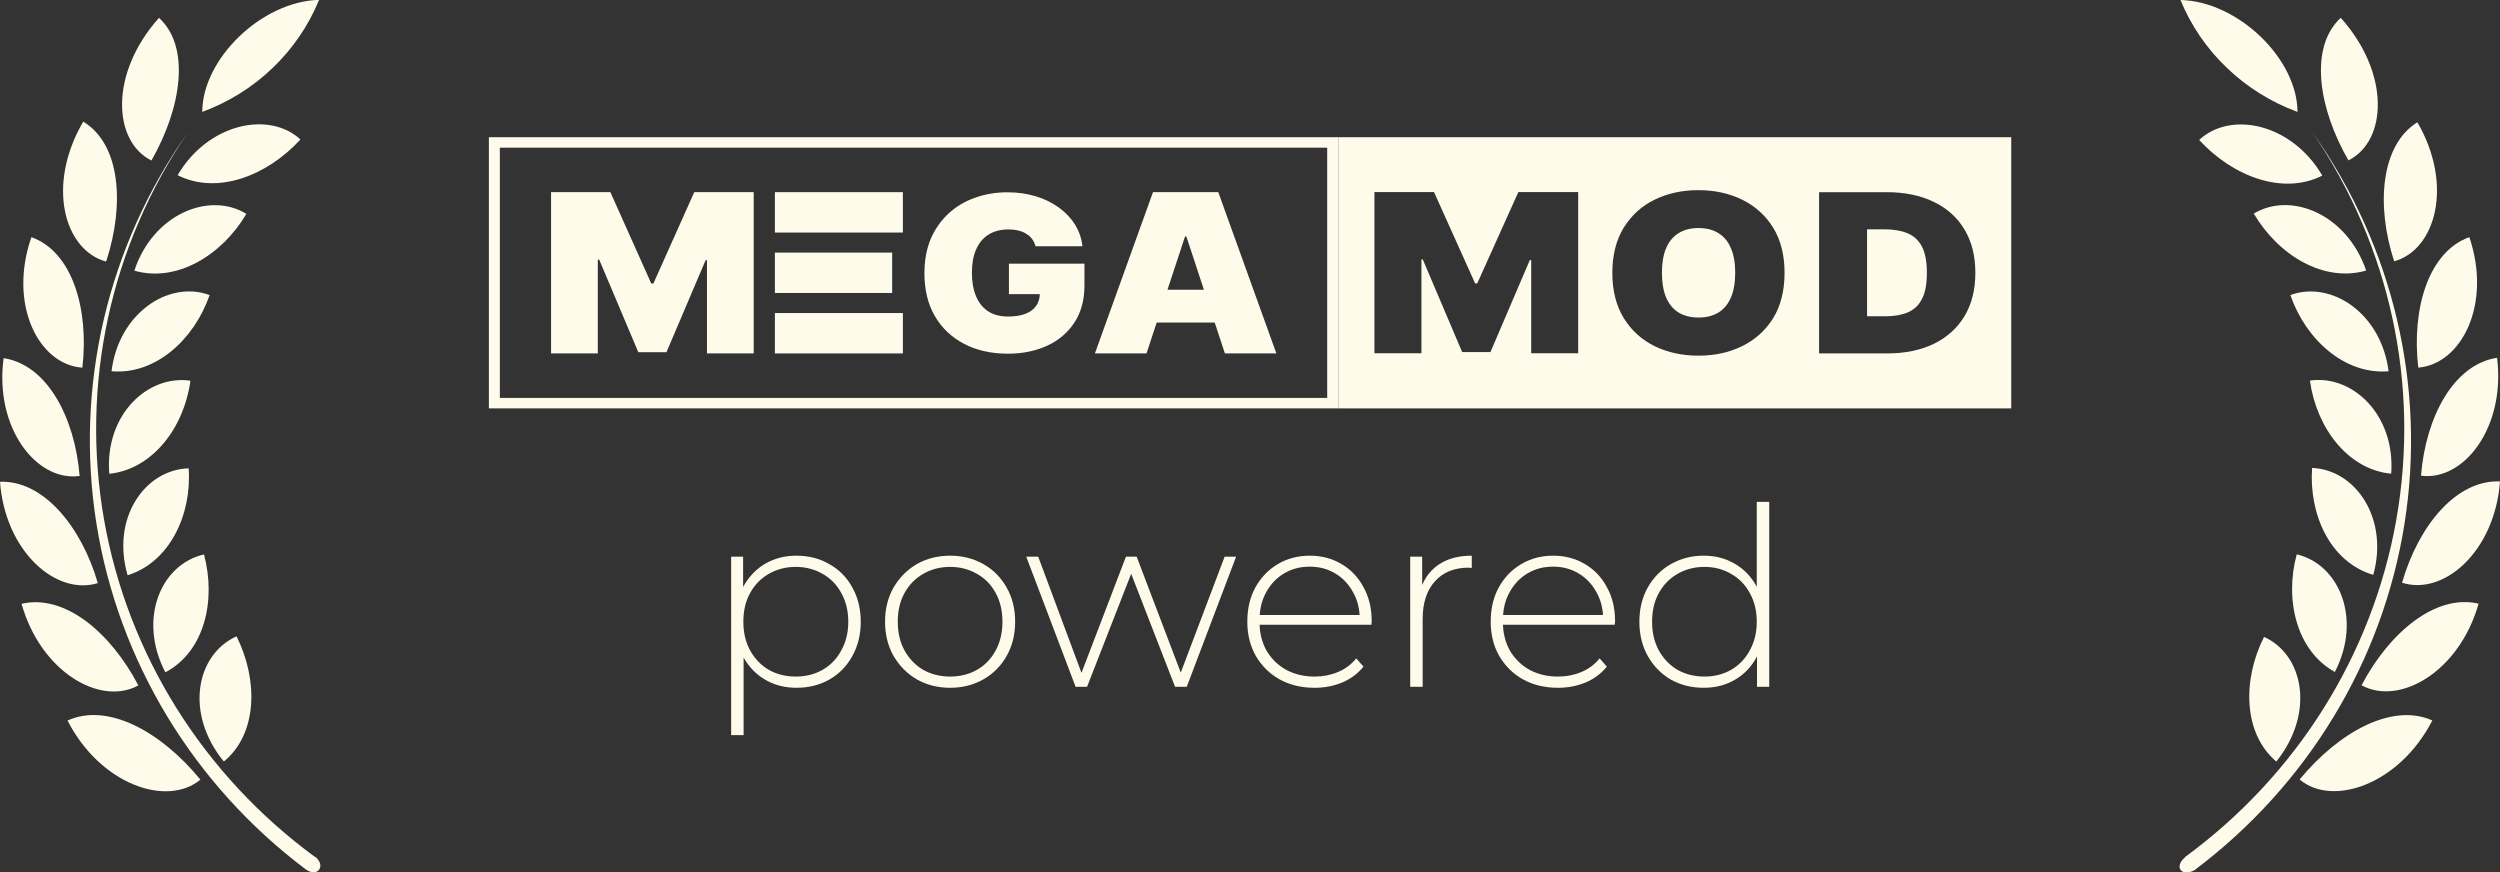 <?xml version="1.0" encoding="UTF-8"?> <svg xmlns="http://www.w3.org/2000/svg" id="_Слой_1" data-name="Слой 1" width="200.61" height="70" viewBox="0 0 200.61 70"><rect x="0" y="0" width="200.61" height="70" fill="#333333" stroke="none"/><defs><style> .cls-1 { fill-rule: evenodd; } .cls-1, .cls-2 { fill: #fffbeb; stroke-width: 0px; } </style></defs><g><path class="cls-2" d="M44.21,15.42h4.77l3.28,7.33h.17l3.28-7.33h4.77v12.94h-3.75v-7.48h-.11l-3.14,7.38h-2.26l-3.14-7.43h-.11v7.53h-3.75v-12.94Z"></path><path class="cls-2" d="M83.09,19.75c-.06-.22-.15-.41-.27-.57-.12-.17-.28-.31-.47-.42-.18-.12-.4-.21-.64-.26-.24-.06-.5-.09-.79-.09-.62,0-1.15.14-1.59.41-.44.27-.77.67-1,1.19-.23.52-.34,1.14-.34,1.87s.11,1.37.33,1.89c.22.52.54.93.97,1.21.43.28.97.42,1.61.42.56,0,1.03-.08,1.41-.23.38-.15.66-.37.85-.65.19-.28.28-.61.28-.98l.64.06h-3.12v-2.44h6.06v1.75c0,1.15-.26,2.13-.79,2.95-.53.81-1.25,1.44-2.18,1.87-.92.43-1.98.65-3.17.65-1.33,0-2.5-.26-3.5-.78-1.01-.52-1.79-1.26-2.36-2.23-.56-.96-.84-2.11-.84-3.44,0-1.04.17-1.96.51-2.77.35-.8.83-1.48,1.44-2.04.61-.56,1.32-.98,2.13-1.26.81-.29,1.67-.43,2.59-.43.81,0,1.56.11,2.26.32.7.21,1.31.51,1.85.9.54.39.97.84,1.3,1.37.33.53.53,1.11.6,1.74h-3.75Z"></path><path class="cls-2" d="M91.99,28.36h-4.13l4.66-12.94h5.24l4.66,12.94h-4.13l-3.09-9.38h-.11l-3.09,9.38ZM91.22,23.25h7.77v2.63h-7.77v-2.63Z"></path><path class="cls-2" d="M62.18,15.42h10.27v3.24h-10.27v-3.24Z"></path><path class="cls-2" d="M62.18,25.12h10.27v3.24h-10.27v-3.24Z"></path><path class="cls-2" d="M62.18,20.27h9.41v3.24h-9.41v-3.24Z"></path><path class="cls-1" d="M161.39,11.01h-54v21.76h54V11.01ZM143.2,21.89c0,1.44-.31,2.66-.92,3.65-.62.99-1.45,1.73-2.49,2.24-1.04.51-2.21.76-3.5.76s-2.46-.25-3.51-.76c-1.04-.51-1.87-1.26-2.48-2.25-.61-.99-.92-2.2-.92-3.63s.31-2.65.92-3.64c.62-.99,1.44-1.74,2.48-2.24,1.04-.51,2.21-.76,3.51-.76s2.45.25,3.5.76c1.04.51,1.87,1.25,2.49,2.24.61.99.92,2.2.92,3.64ZM139.24,21.89c0-.78-.11-1.43-.34-1.96-.22-.54-.55-.94-.99-1.21-.43-.28-.97-.42-1.61-.42s-1.18.14-1.62.42c-.43.27-.77.68-.99,1.21-.22.53-.33,1.18-.33,1.96s.11,1.43.33,1.97c.23.53.56.94.99,1.21.44.27.98.41,1.62.41s1.17-.14,1.61-.41c.44-.28.77-.68.99-1.21.23-.54.34-1.19.34-1.97ZM110.27,15.41h4.8l3.3,7.33h.17l3.3-7.33h4.8v12.94h-3.77v-7.48h-.11l-3.16,7.38h-2.27l-3.16-7.43h-.11v7.53h-3.77v-12.94ZM145.97,28.36h5.46c1.44,0,2.69-.26,3.75-.77,1.06-.52,1.88-1.26,2.46-2.22.58-.97.87-2.13.87-3.48s-.29-2.5-.87-3.47c-.58-.97-1.4-1.71-2.47-2.22-1.06-.52-2.33-.78-3.79-.78h-5.41v12.94ZM151.29,25.38h-1.47v-6.98h1.36c.74,0,1.36.1,1.87.31.51.21.9.56,1.17,1.07.27.51.4,1.21.4,2.11s-.13,1.61-.4,2.11c-.26.51-.64.86-1.14,1.07-.49.21-1.09.31-1.8.31Z"></path><path class="cls-1" d="M107.39,11.01H39.23v21.76h68.16V11.01ZM106.5,11.85H40.11v20.08h66.39V11.85Z"></path><path class="cls-2" d="M63.91,55.19c-.92,0-1.75-.21-2.5-.64-.73-.43-1.32-1.03-1.76-1.82-.43-.8-.64-1.75-.64-2.84s.21-2.03.64-2.82c.44-.8,1.03-1.41,1.76-1.84.75-.43,1.58-.64,2.5-.64.99,0,1.87.23,2.64.68.79.44,1.4,1.06,1.84,1.86.45.8.68,1.72.68,2.76s-.23,1.96-.68,2.76c-.44.8-1.05,1.43-1.84,1.88-.77.44-1.65.66-2.64.66ZM58.67,58.99v-14.32h.96v3.42l-.16,1.82.2,1.82v7.26h-1ZM63.85,54.29c.8,0,1.52-.18,2.16-.54.64-.37,1.14-.89,1.5-1.56.37-.67.56-1.43.56-2.3s-.19-1.65-.56-2.3c-.36-.67-.86-1.18-1.5-1.54-.64-.37-1.36-.56-2.16-.56s-1.52.19-2.16.56c-.63.36-1.13.87-1.5,1.54-.36.65-.54,1.42-.54,2.3s.18,1.63.54,2.3c.37.67.87,1.19,1.5,1.56.64.36,1.36.54,2.16.54ZM76.24,55.19c-1,0-1.89-.23-2.68-.68-.77-.45-1.39-1.08-1.86-1.88-.45-.8-.68-1.71-.68-2.74s.23-1.95.68-2.74c.47-.8,1.09-1.43,1.86-1.88.79-.45,1.68-.68,2.68-.68s1.89.23,2.68.68c.79.45,1.41,1.08,1.86,1.88.45.79.68,1.7.68,2.74s-.23,1.94-.68,2.74c-.45.8-1.07,1.43-1.86,1.88-.79.45-1.68.68-2.68.68ZM76.24,54.29c.8,0,1.52-.18,2.16-.54.64-.37,1.14-.89,1.5-1.56.36-.67.54-1.43.54-2.3s-.18-1.65-.54-2.3c-.36-.67-.86-1.18-1.5-1.54-.64-.37-1.36-.56-2.16-.56s-1.52.19-2.16.56c-.63.36-1.13.87-1.5,1.54-.36.65-.54,1.42-.54,2.3s.18,1.63.54,2.3c.37.67.87,1.19,1.5,1.56.64.36,1.36.54,2.16.54ZM86.31,55.11l-3.96-10.44h.96l3.68,9.88h-.42l3.78-9.88h.86l3.76,9.88h-.44l3.74-9.88h.92l-3.96,10.44h-.94l-3.68-9.48h.32l-3.7,9.48h-.92ZM105.47,55.19c-1.05,0-1.99-.23-2.8-.68-.8-.45-1.43-1.08-1.9-1.88-.45-.8-.68-1.71-.68-2.74s.21-1.95.64-2.74c.44-.8,1.04-1.43,1.8-1.88.76-.45,1.61-.68,2.56-.68s1.79.22,2.54.66c.76.44,1.35,1.06,1.78,1.86.44.79.66,1.7.66,2.74,0,.04,0,.09-.02.14v.14h-9.22v-.78h8.68l-.4.38c.01-.81-.16-1.54-.52-2.18-.35-.65-.82-1.16-1.42-1.52-.6-.37-1.29-.56-2.08-.56s-1.47.19-2.08.56c-.6.36-1.07.87-1.42,1.52-.35.64-.52,1.37-.52,2.2v.18c0,.85.19,1.61.56,2.28.39.65.91,1.17,1.58,1.54.67.36,1.43.54,2.28.54.67,0,1.29-.12,1.86-.36.59-.24,1.08-.61,1.48-1.1l.58.66c-.45.56-1.03.99-1.72,1.28-.68.28-1.42.42-2.22.42ZM113.16,55.11v-10.44h.96v2.86l-.1-.32c.29-.84.79-1.49,1.48-1.94.69-.45,1.56-.68,2.6-.68v.98h-.12s-.08-.02-.12-.02c-1.16,0-2.07.37-2.72,1.1-.65.72-.98,1.73-.98,3.02v5.44h-1ZM125,55.19c-1.05,0-1.99-.23-2.8-.68-.8-.45-1.43-1.08-1.9-1.88-.45-.8-.68-1.71-.68-2.74s.21-1.95.64-2.74c.44-.8,1.04-1.43,1.8-1.88.76-.45,1.61-.68,2.56-.68s1.79.22,2.54.66c.76.44,1.35,1.06,1.78,1.86.44.79.66,1.7.66,2.74,0,.04,0,.09-.02.14v.14h-9.22v-.78h8.68l-.4.38c.01-.81-.16-1.54-.52-2.18-.35-.65-.82-1.16-1.42-1.52-.6-.37-1.29-.56-2.08-.56s-1.47.19-2.08.56c-.6.36-1.07.87-1.42,1.52-.35.64-.52,1.37-.52,2.2v.18c0,.85.19,1.61.56,2.28.39.65.91,1.17,1.58,1.54.67.36,1.43.54,2.28.54.67,0,1.29-.12,1.86-.36.59-.24,1.08-.61,1.48-1.1l.58.66c-.45.56-1.03.99-1.72,1.28-.68.28-1.42.42-2.22.42ZM136.71,55.19c-.97,0-1.85-.22-2.64-.66-.77-.45-1.39-1.08-1.84-1.88-.45-.8-.68-1.72-.68-2.76s.23-1.97.68-2.76c.45-.8,1.07-1.42,1.84-1.86.79-.45,1.67-.68,2.64-.68.92,0,1.75.21,2.48.64.75.43,1.33,1.03,1.76,1.82.44.79.66,1.73.66,2.84s-.21,2.02-.64,2.82-1.01,1.41-1.76,1.84c-.73.43-1.57.64-2.5.64ZM136.77,54.29c.8,0,1.51-.18,2.14-.54.64-.37,1.14-.89,1.5-1.56.37-.67.56-1.43.56-2.3s-.19-1.65-.56-2.3c-.36-.67-.86-1.18-1.5-1.54-.63-.37-1.34-.56-2.14-.56s-1.52.19-2.16.56c-.63.36-1.13.87-1.5,1.54-.36.65-.54,1.42-.54,2.3s.18,1.63.54,2.3c.37.67.87,1.19,1.5,1.56.64.36,1.36.54,2.16.54ZM140.99,55.11v-3.42l.18-1.82-.2-1.82v-7.78h1v14.84h-.98Z"></path></g><g><path class="cls-2" d="M25.6,0c-.84,2.05-2.11,3.91-3.72,5.45-1.61,1.55-3.54,2.75-5.65,3.53.01-4.26,4.77-8.87,9.37-8.99ZM16.08,62.56c-3.19-3.89-7.46-6.2-10.66-4.74,2.63,5.14,7.98,6.97,10.66,4.74ZM11.1,55c-2.24-4.29-5.94-7.35-9.37-6.55,1.54,5.47,6.32,8.23,9.37,6.55ZM7.85,46.79c-1.32-4.55-4.39-8.27-7.85-8.13.42,5.61,4.52,9.17,7.85,8.13ZM6.39,38.2c-.38-4.69-2.6-8.93-6.1-9.46-.75,5.59,2.63,9.89,6.04,9.46h.06ZM6.61,29.5c.54-4.68-.79-9.29-4.09-10.47-1.87,5.38.56,10.19,4.04,10.47h.06ZM8.54,20.92c1.46-4.51,1.14-9.34-1.86-11.16-2.97,5.07-1.55,10.27,1.8,11.22l.06-.06ZM12.15,12.88c2.4-4.19,3.17-9.09.61-11.45-3.99,4.46-3.71,9.9-.61,11.45ZM14.24,14.05c3.13,1.6,7.15.11,9.87-2.86-2.53-2.32-7.43-1.29-9.87,2.89v-.03ZM10.78,21.72c3.39.97,7.02-1.22,8.99-4.56-2.97-1.82-7.49.01-8.99,4.56ZM8.95,29.79c3.51.3,6.62-2.52,7.87-6.11-3.28-1.22-7.3,1.45-7.87,6.11ZM8.77,38.02c3.49-.37,6.01-3.73,6.51-7.47-3.48-.5-6.89,2.79-6.51,7.47ZM10.24,46.16c3.36-1.04,5.16-4.84,4.9-8.58-3.55.11-6.23,4.03-4.9,8.58ZM13.31,53.93c3.09-1.67,4.05-5.72,3.06-9.44-3.47.79-5.32,5.18-3.11,9.44h.06ZM18,61.08c2.68-2.25,2.72-6.54.98-10.02-3.25,1.47-4.17,6.17-1.04,10.02h.06ZM25.31,68.79c-8.99-6.58-15.06-16.27-16.96-27.09-1.9-10.82.5-21.95,6.73-31.08-6.47,9.16-9.09,20.41-7.34,31.41,1.76,11,7.76,20.93,16.78,27.72.41.31.91.34,1.11,0,.2-.34,0-.72-.35-1.02l.03.06Z"></path><path class="cls-2" d="M174.97,0c.84,2.05,2.11,3.91,3.73,5.45,1.62,1.55,3.54,2.75,5.66,3.53C184.35,4.72,179.59.11,174.97,0ZM195.18,57.81c-3.21-1.43-7.48.9-10.65,4.74,2.65,2.23,8.01.4,10.65-4.74ZM198.89,48.44c-3.44-.8-7.15,2.29-9.39,6.55,3.06,1.67,7.85-1.09,9.39-6.55ZM200.61,38.63c-3.53-.14-6.55,3.58-7.86,8.13,3.34,1.07,7.44-2.49,7.86-8.13ZM200.38,28.71c-3.5.53-5.73,4.76-6.11,9.46,3.41.46,6.79-3.83,6.11-9.43v-.03ZM198.15,19.03c-3.31,1.19-4.64,5.79-4.1,10.47,3.48-.29,5.92-5.09,4.1-10.47ZM193.98,9.81c-2.93,1.82-3.34,6.65-1.86,11.16,3.35-.94,4.77-6.15,1.86-11.16ZM187.83,1.43c-2.56,2.37-1.79,7.27.62,11.44,3.1-1.55,3.38-6.98-.62-11.44ZM176.47,11.23c2.72,2.96,6.75,4.45,9.88,2.86-2.45-4.19-7.35-5.22-9.88-2.86ZM180.86,17.15c1.98,3.35,5.61,5.54,9.01,4.56-1.55-4.55-6.08-6.38-9.05-4.55h.04ZM183.79,23.68c1.24,3.59,4.39,6.41,7.88,6.11-.59-4.66-4.61-7.32-7.89-6.11h.01ZM185.36,30.54c.5,3.73,3.02,7.15,6.52,7.47.34-4.68-3.07-7.97-6.53-7.47h.01ZM185.53,37.55c-.26,3.76,1.46,7.55,4.91,8.58,1.26-4.53-1.42-8.45-4.92-8.58h.01ZM184.3,44.48c-1,3.66,0,7.77,3.06,9.44,2.2-4.26.34-8.65-3.07-9.44h.01ZM181.68,51.1c-1.74,3.43-1.7,7.73.98,10.01,3.12-3.89,2.2-8.58-1-10.01h.01ZM175.34,68.8c-.4.3-.56.76-.35,1.02.2.26.7.24,1.11,0,9.05-6.8,15.08-16.73,16.84-27.75,1.76-11.02-.88-22.28-7.38-31.45,6.23,9.14,8.64,20.26,6.73,31.08-1.91,10.82-7.98,20.51-16.98,27.09h.03Z"></path></g></svg> 